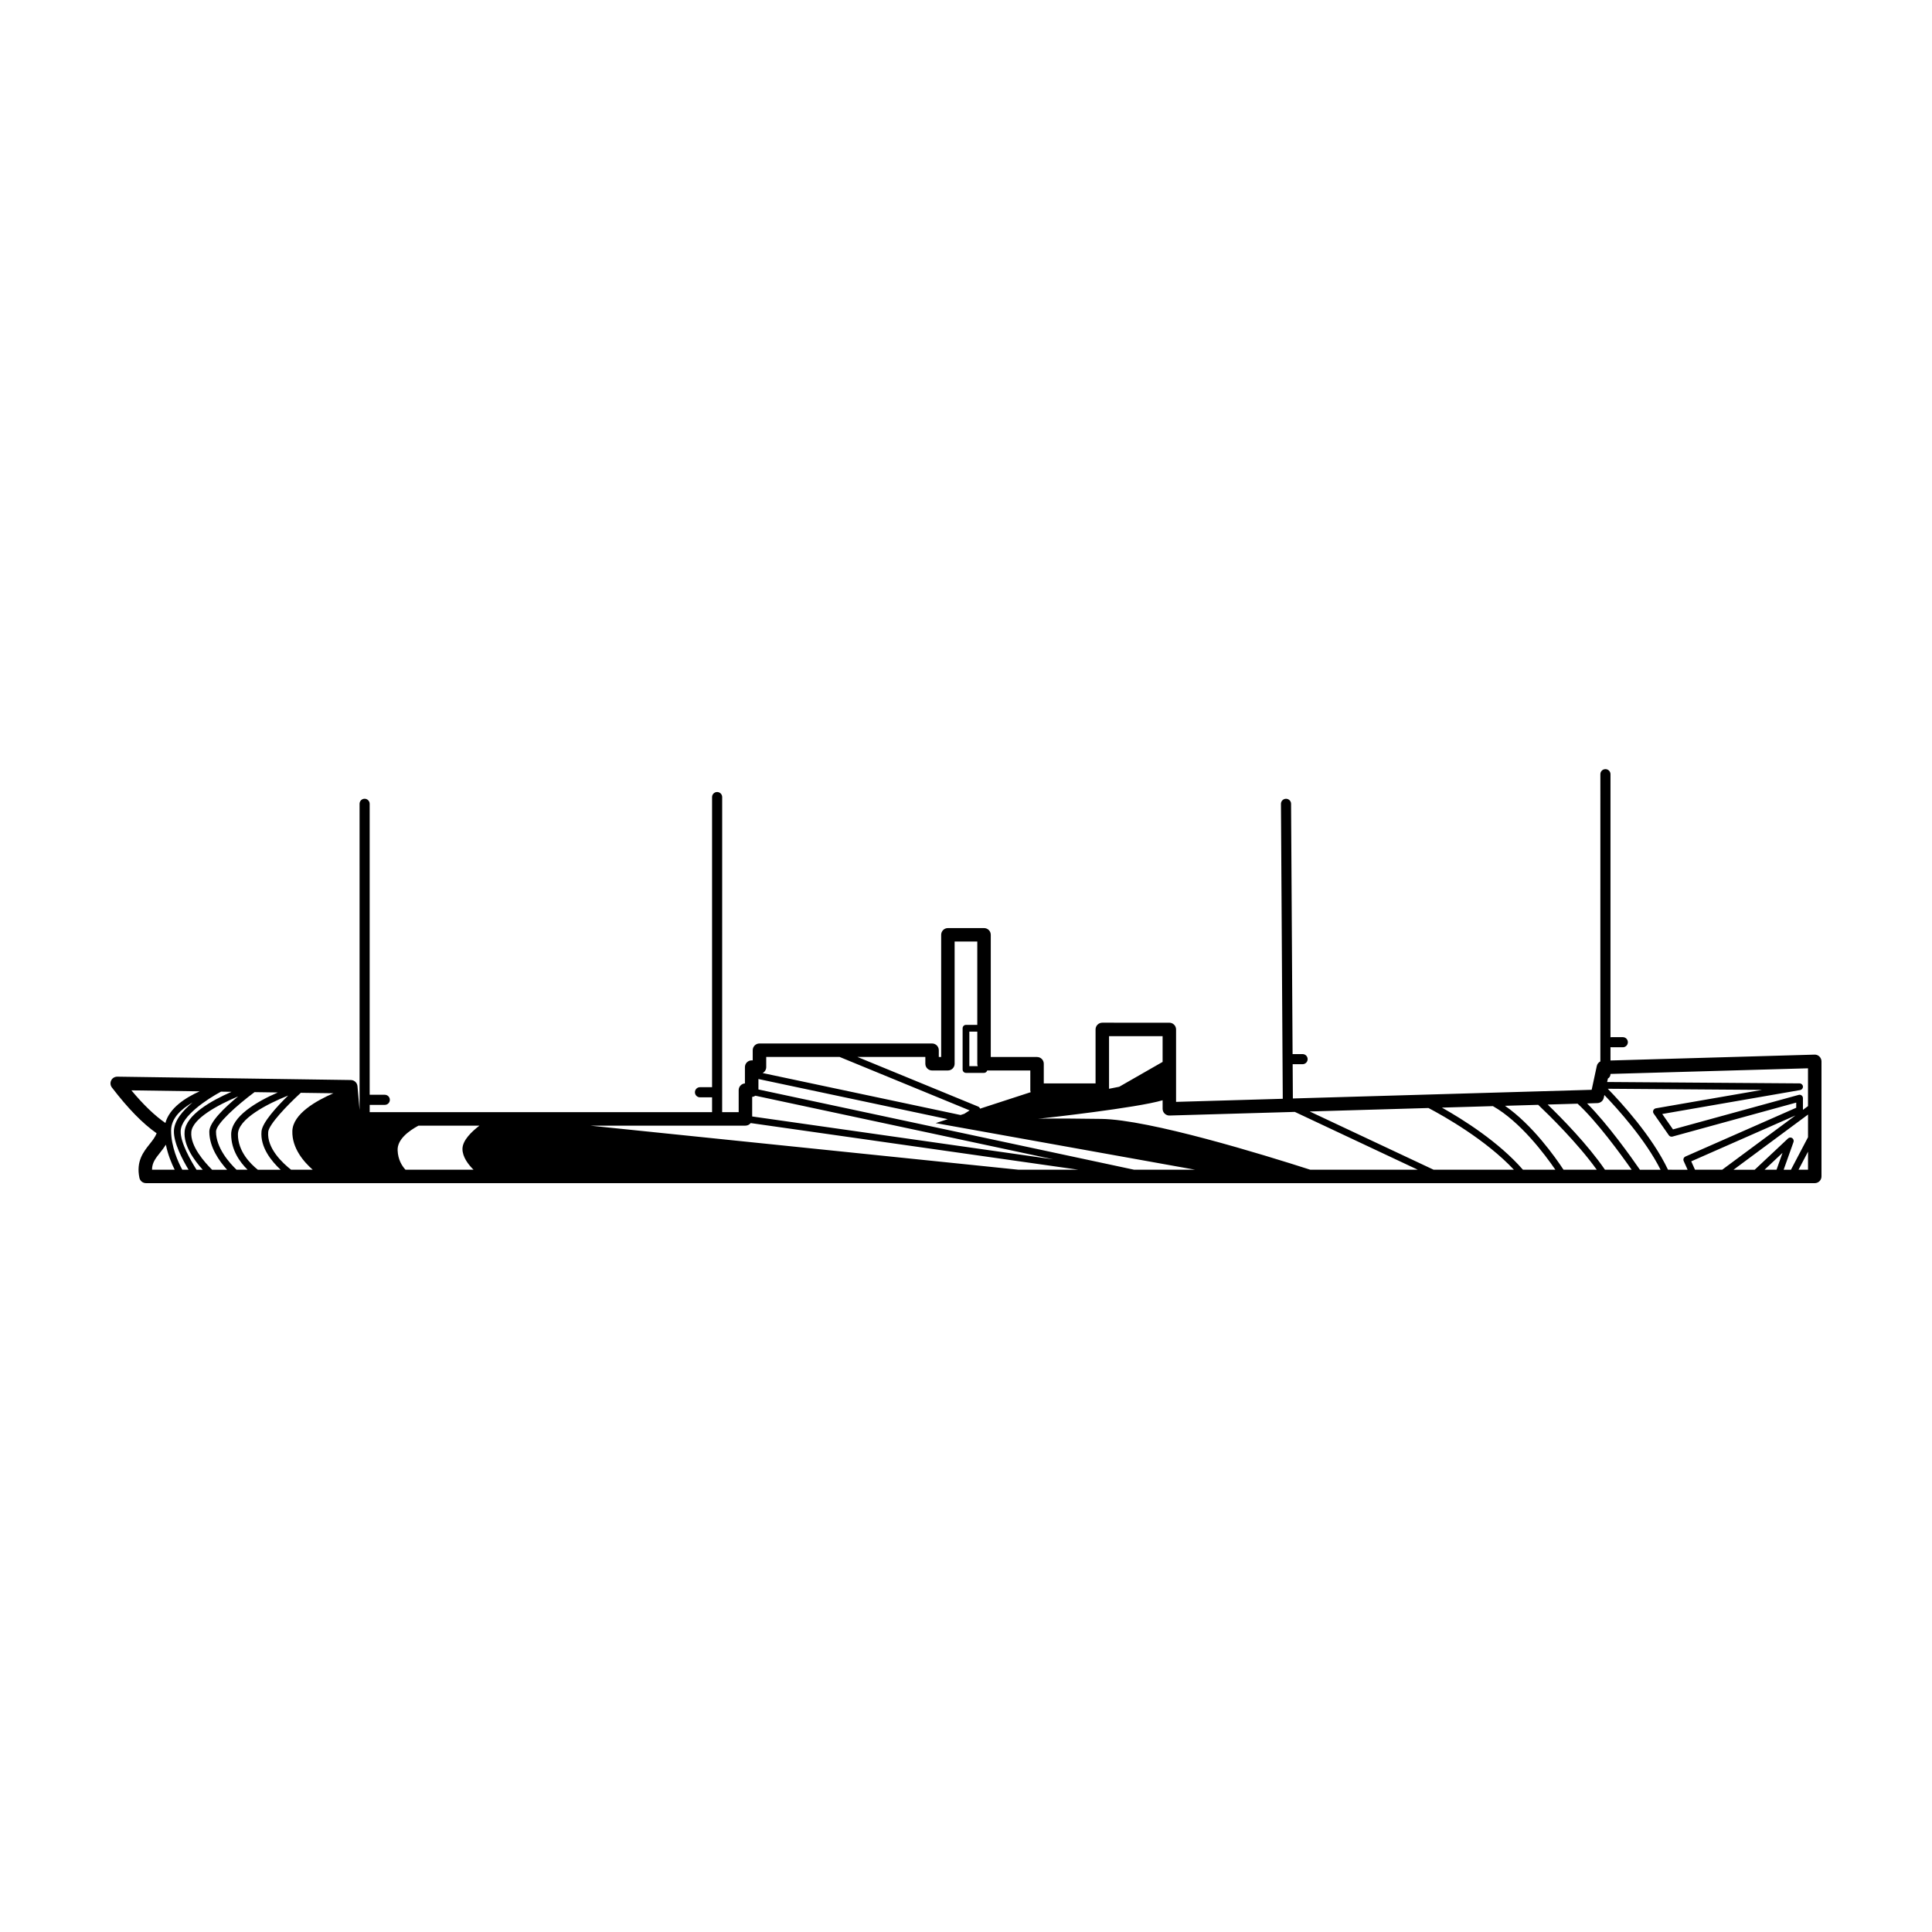 <?xml version="1.0" encoding="UTF-8"?>
<!-- Uploaded to: ICON Repo, www.iconrepo.com, Generator: ICON Repo Mixer Tools -->
<svg fill="#000000" width="800px" height="800px" version="1.1" viewBox="144 144 512 512" xmlns="http://www.w3.org/2000/svg">
 <path d="m626.17 423.99c-0.344-0.332-0.812-0.527-1.293-0.504l-54.082 1.555v-3.535c0.09 0.02 0.188 0.031 0.289 0.031h2.973c0.742 0 1.344-0.598 1.344-1.34 0-0.742-0.598-1.34-1.344-1.34h-2.973c-0.102 0-0.195 0.012-0.289 0.031v-69.719c0-0.742-0.598-1.34-1.34-1.34-0.742 0-1.34 0.598-1.34 1.34l-0.004 76.121c-0.473 0.238-0.832 0.672-0.945 1.211l-1.359 6.309-79.184 2.297-0.055-9.082h2.629c0.734 0 1.34-0.598 1.34-1.34 0-0.742-0.598-1.34-1.34-1.34h-2.648l-0.402-66.332c0-0.734-0.598-1.328-1.34-1.328h-0.004c-0.742 0.004-1.34 0.609-1.336 1.352l0.48 78.152-28.277 0.82v-19.195c0-0.984-0.801-1.785-1.785-1.785l-17.766-0.004c-0.984 0-1.785 0.801-1.785 1.785v14.305h-13.723v-5.211c0-0.988-0.801-1.785-1.785-1.785h-12.262v-32.383c0-0.988-0.797-1.785-1.785-1.785h-9.574c-0.988 0-1.785 0.801-1.785 1.785v32.379l-0.629 0.004v-1.801c0-0.988-0.797-1.785-1.785-1.785h-45.742c-0.984 0-1.785 0.797-1.785 1.785v2.691h-0.281c-0.988 0-1.785 0.801-1.785 1.785v4.324c-0.926 0.066-1.656 0.836-1.656 1.785v5.836h-4.379l0.008-83.504c0-0.742-0.598-1.34-1.34-1.34s-1.34 0.598-1.34 1.34v76.883h-3.203c-0.742 0-1.34 0.598-1.34 1.34 0 0.742 0.598 1.344 1.34 1.344h3.203v3.934h-90.734v-1.93h4c0.742 0 1.34-0.594 1.34-1.34 0-0.734-0.598-1.34-1.34-1.34h-4.004v-77.109c0-0.734-0.598-1.34-1.34-1.34-0.742 0-1.34 0.598-1.34 1.34l0.004 81.145-0.555-6.316c-0.082-0.91-0.836-1.613-1.754-1.629l-61.891-0.891c-0.719 0.012-1.316 0.367-1.621 0.984-0.309 0.609-0.238 1.344 0.18 1.883 4.258 5.551 8.148 9.539 11.859 12.141-0.402 1.031-1.098 1.914-1.879 2.891-1.602 2.016-3.602 4.527-2.684 8.906 0.172 0.828 0.902 1.414 1.75 1.414h442.23c0.988 0 1.785-0.797 1.785-1.785v-30.5c-0.008-0.469-0.203-0.93-0.547-1.27zm-14.547 30 4.762-4.473-1.586 4.473zm5.066 0 2.609-7.34c0.137-0.387-0.012-0.82-0.352-1.047-0.344-0.223-0.797-0.188-1.098 0.102l-8.836 8.293h-5.613l19.746-14.629v6.004l-4.527 8.625-1.93-0.004zm-23.496 0-0.996-2.223 27.613-12.16-19.41 14.383zm-7.156 0c-4.223-8.922-12.504-17.914-15.965-21.457l40.883 0.297-28.133 4.883c-0.309 0.055-0.555 0.258-0.676 0.539-0.117 0.281-0.086 0.598 0.098 0.852l4.016 5.75c0.215 0.312 0.605 0.453 0.969 0.348l32.789-9.004v1.367l-29.367 12.93c-0.215 0.102-0.387 0.277-0.473 0.5-0.086 0.227-0.082 0.473 0.02 0.691l1.039 2.312zm37.102-26.879v10.02l-1.34 0.992v-3.102c0-0.281-0.125-0.539-0.348-0.711s-0.516-0.227-0.777-0.152l-33.312 9.145-2.848-4.082 36.551-6.344c0.453-0.082 0.77-0.492 0.734-0.953-0.039-0.457-0.422-0.816-0.887-0.816l-51.004-0.367 0.203-0.922c0.402-0.23 0.684-0.66 0.684-1.16v-0.055zm-55.82 9.223c0.828-0.023 1.527-0.605 1.699-1.41l0.156-0.734c3.465 3.602 10.863 11.77 14.895 19.805h-5.473c-2.281-3.309-8.566-12.152-13.996-17.574zm2.012 17.656c-4.574-6.676-11.496-13.707-15.18-17.277l7.926-0.227c5.027 4.59 11.422 13.352 14.332 17.504zm-10.98 0c-2.16-3.285-8.195-11.855-15.508-16.941l8.801-0.258c2.898 2.746 10.461 10.156 15.516 17.199zm-10.754 0c-6.402-7.367-15.879-13.32-21.473-16.461l13.516-0.395c7.25 4.109 13.738 12.75 16.547 16.852zm-25.031-16.355c4.266 2.246 15.25 8.469 22.637 16.355h-21.277l-32.84-15.438zm-68.621 1.992 33.195-0.961 32.59 15.324h-28.492c-12.41-3.988-42.656-13.297-55.391-13.469-13.25-0.18-16.168-0.07-16.793-0.02 2.195-0.242 26.25-2.902 33.051-4.922v2.258c0 0.484 0.195 0.945 0.539 1.281 0.355 0.34 0.848 0.531 1.301 0.508zm-9.387 14.363-99.566-21.27v-2.766l50.176 10.641-3.203 1.043 68.754 12.348-16.16-0.004zm-45.004-14.824-0.992 0.324-52.457-11.125c0.562-0.301 0.953-0.887 0.953-1.57v-2.691h19.457l34.449 14.16zm-56.219-4.488c0.316-0.02 0.609-0.133 0.855-0.301l78.957 16.863-79.812-11.367zm108.77-16.082v6.82l-11.496 6.586-2.699 0.535v-13.945h14.195zm-48.988 7.945h-2.231v-9.145h2.109v8.508c0 0.223 0.047 0.441 0.121 0.637zm-12.109 1.145h4.195c0.984 0 1.785-0.797 1.785-1.785v-32.387h6.004v22.086l-2.996 0.004c-0.492 0-0.891 0.398-0.891 0.891v10.938c0 0.492 0.402 0.891 0.891 0.891h4.785c0.402 0 0.73-0.273 0.84-0.641h11.422v5.215c0 0.191 0.039 0.371 0.098 0.543l-13.41 4.363c-0.082-0.246-0.262-0.449-0.504-0.551l-32.016-13.156h18.016v1.797c-0.004 0.996 0.797 1.793 1.781 1.793zm-49.461 14.621c0.57 0 1.066-0.273 1.395-0.684l86.828 12.363h-15.879l-113.48-11.68zm-90.09 11.684c-1.008-1.098-1.98-2.75-2.082-5.133-0.125-2.852 2.852-5.109 5.523-6.551h16.164c-2.035 1.551-4.504 3.894-4.504 6.176 0 2.141 1.551 4.141 2.934 5.508zm-30.316 0c-2.273-1.785-6.445-5.688-6.062-10.02 0.176-1.996 5.031-7.059 8.641-10.367l8.641 0.121c-4.508 1.949-10.742 5.453-10.883 9.996-0.141 4.574 3.066 8.227 5.402 10.27l-5.738-0.008zm-8.816 0c-1.969-1.566-5.273-4.863-5.273-9.371 0-4.062 7.664-8.035 13.32-10.297-2.953 2.887-6.856 7.125-7.07 9.492-0.371 4.203 2.59 7.871 5.074 10.184l-6.051-0.004zm-5.637 0c-1.918-1.84-5.441-5.801-5.441-10.117 0-2.031 5.562-6.984 10.207-10.449l6.168 0.09c-5.445 2.371-12.359 6.324-12.359 11.105 0 4.156 2.281 7.34 4.348 9.371zm-6.484 0c-2.004-1.988-5.844-6.301-5.5-10.016 0.324-3.527 6.918-7.113 12.414-9.426-3.559 2.918-7.648 6.82-7.648 9.332 0 4.109 2.609 7.805 4.719 10.117l-3.984-0.004zm-4.121 0c-1.461-2.297-4.309-7.195-4.203-10.258 0.133-3.965 7.062-8.488 10.688-10.434l2.793 0.039c-5.394 2.359-12.031 6.117-12.43 10.473-0.344 3.734 2.551 7.703 4.801 10.184h-1.648zm-3.773 0c-1.09-2-2.969-6.09-2.969-10.422 0-3.215 2.68-5.664 5.691-7.402-2.59 2.152-4.852 4.793-4.941 7.5-0.105 3.164 2.258 7.637 3.883 10.324zm-13.488-21.039 18.086 0.262c-3.723 1.664-7.992 4.383-9.078 8.383-2.785-1.91-5.801-4.797-9.008-8.645zm7.606 16.504c0.516-0.645 1.047-1.336 1.531-2.102 0.539 2.672 1.527 5.019 2.332 6.629h-6.004c0.004-1.836 0.934-3.016 2.141-4.527zm434.2 4.535 2.516-4.785v4.785z"/>
</svg>